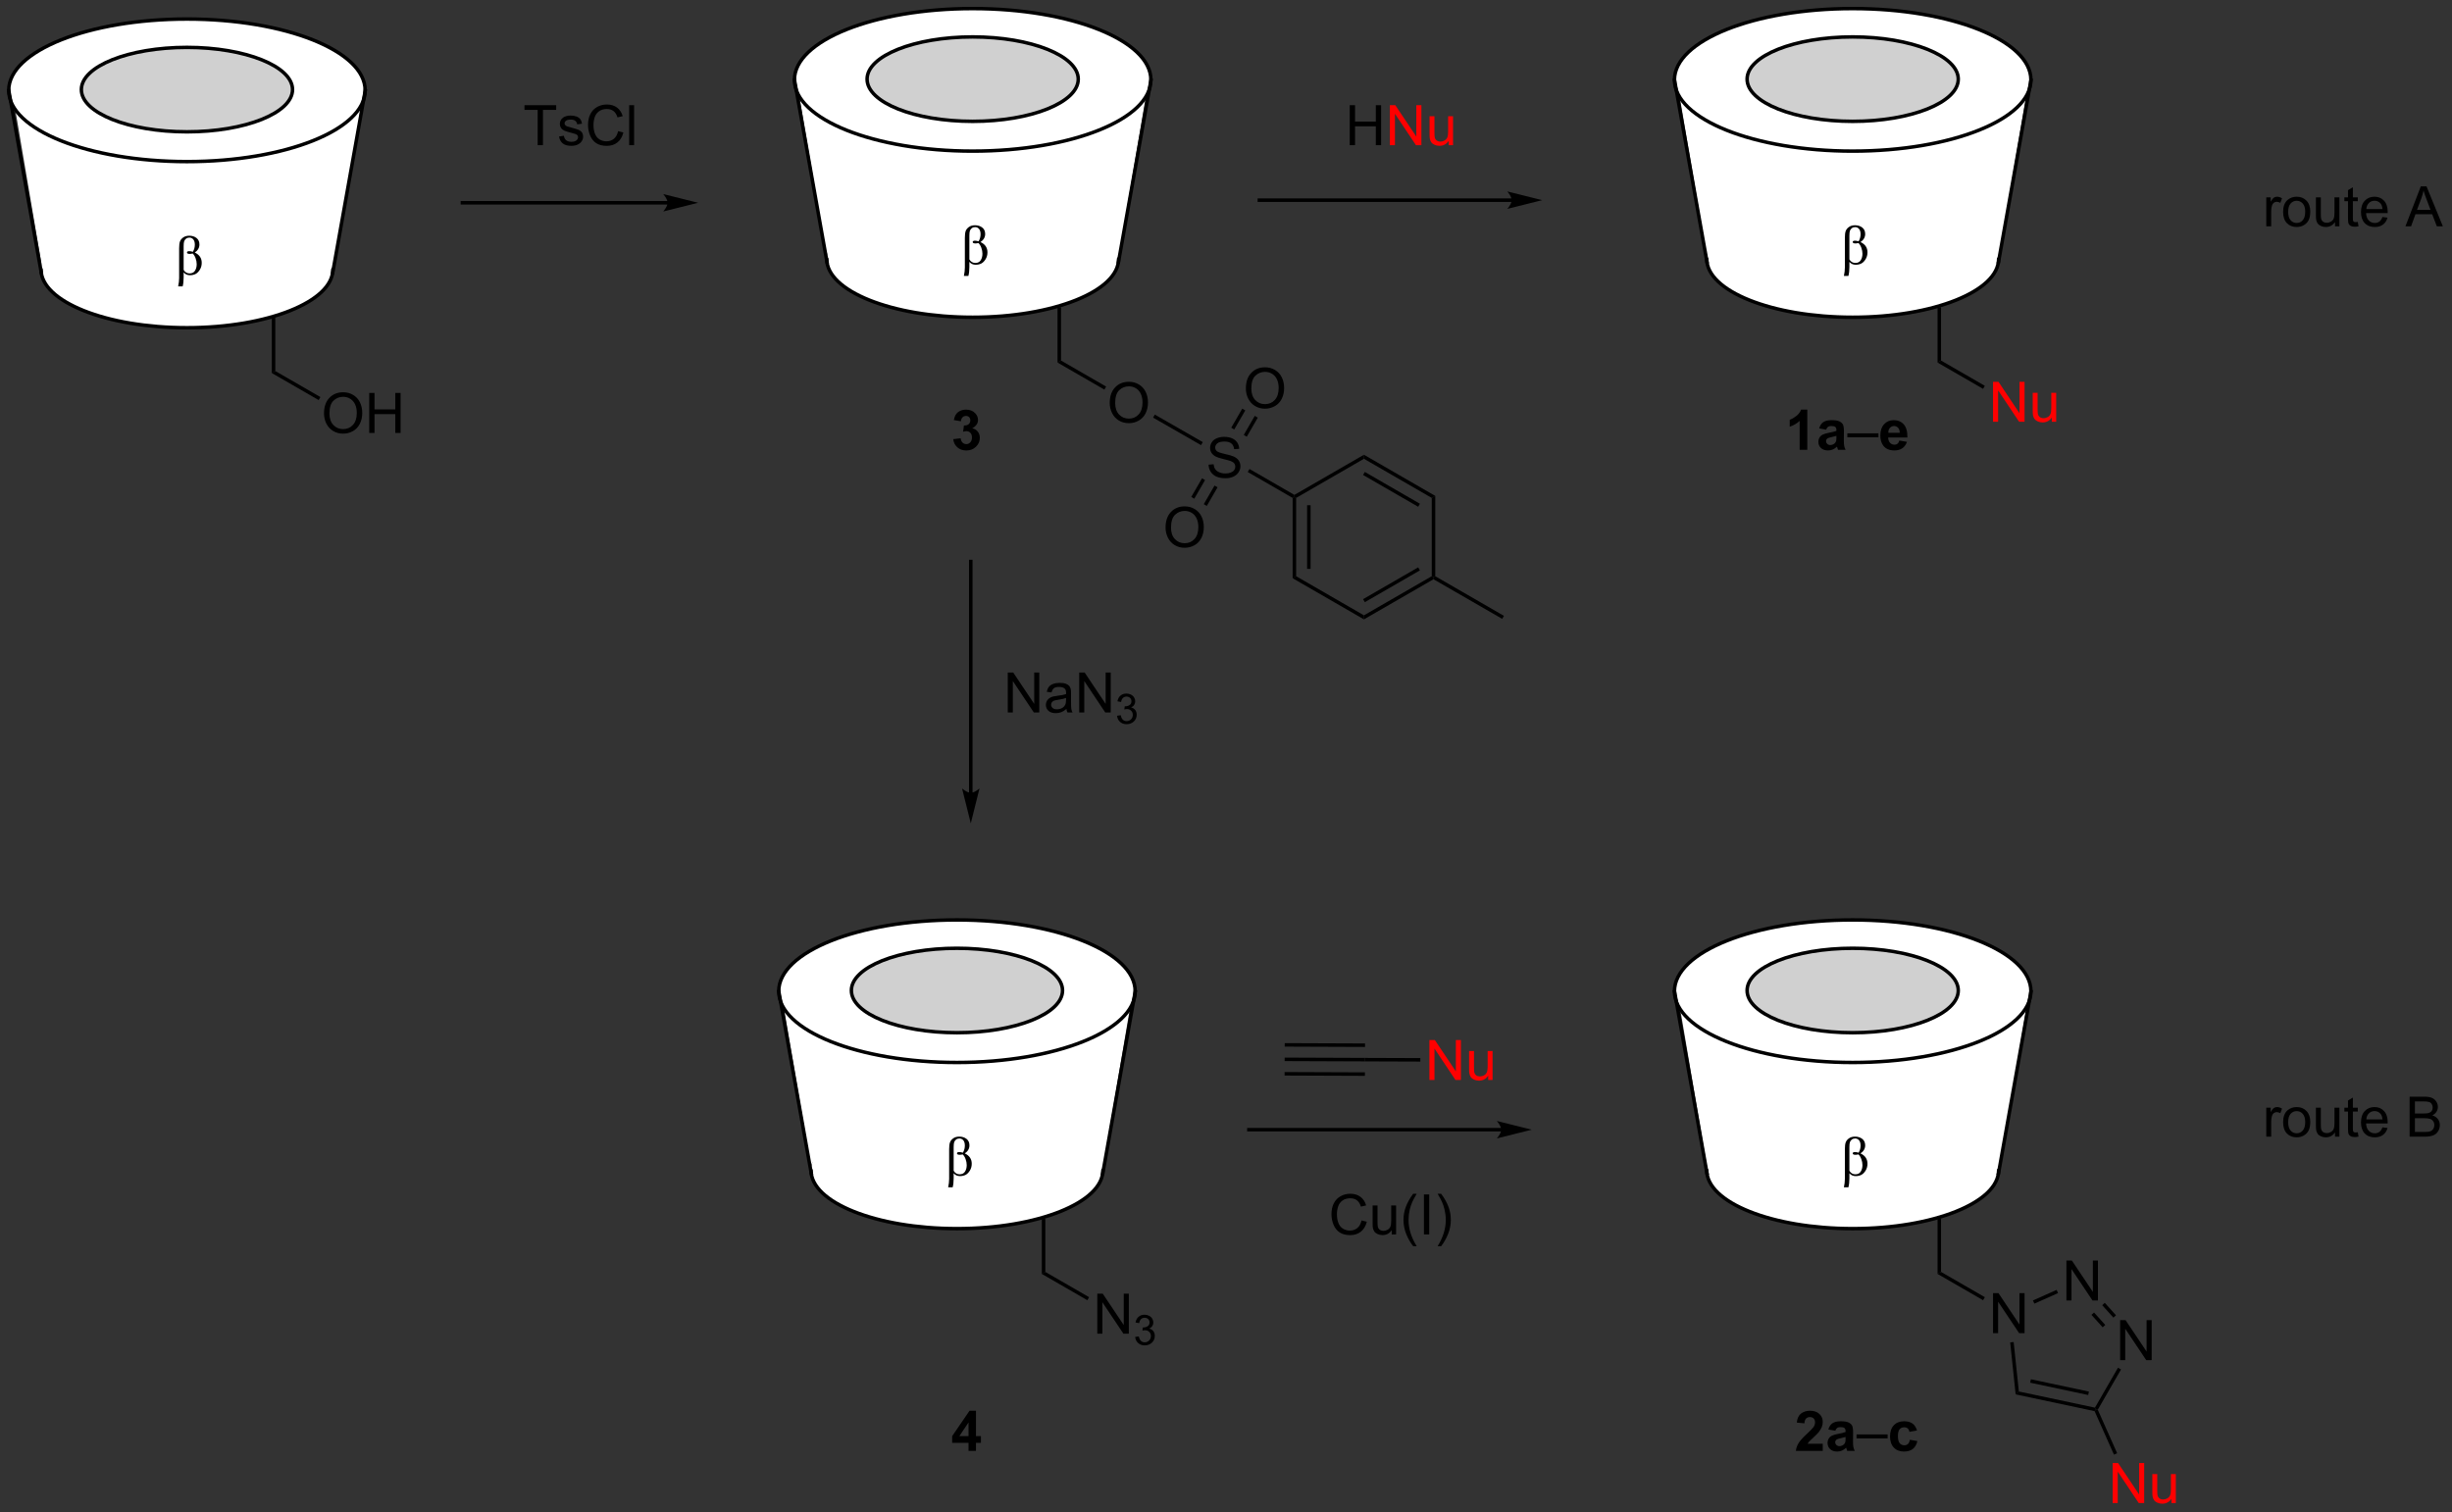 <?xml version="1.0" encoding="UTF-8"?>
<!DOCTYPE svg PUBLIC '-//W3C//DTD SVG 1.0//EN'
          'http://www.w3.org/TR/2001/REC-SVG-20010904/DTD/svg10.dtd'>
<svg stroke-dasharray="none" shape-rendering="auto" xmlns="http://www.w3.org/2000/svg" font-family="'Dialog'" text-rendering="auto" width="963" fill-opacity="1" color-interpolation="auto" color-rendering="auto" preserveAspectRatio="xMidYMid meet" font-size="12px" viewBox="0 0 963 594" fill="black" xmlns:xlink="http://www.w3.org/1999/xlink" stroke="black" image-rendering="auto" stroke-miterlimit="10" stroke-linecap="square" stroke-linejoin="miter" font-style="normal" stroke-width="1" height="594" stroke-dashoffset="0" font-weight="normal" stroke-opacity="1"
><rect x="0" y="0" width="963" height="594" fill="#333333" stroke="none"/><!--Generated by the Batik Graphics2D SVG Generator--><defs id="genericDefs"
  /><g
  ><defs id="defs1"
    ><clipPath clipPathUnits="userSpaceOnUse" id="clipPath1"
      ><path d="M1.391 1.204 L362.164 1.204 L362.164 223.711 L1.391 223.711 L1.391 1.204 Z"
      /></clipPath
      ><clipPath clipPathUnits="userSpaceOnUse" id="clipPath2"
      ><path d="M1.391 1.204 L1.391 223.711 L362.164 223.711 L362.164 1.204 Z"
      /></clipPath
      ><clipPath clipPathUnits="userSpaceOnUse" id="clipPath3"
      ><path d="M0.692 269.091 L0.692 485.412 L351.434 485.412 L351.434 269.091 Z"
      /></clipPath
    ></defs
    ><g fill="white" transform="scale(2.667,2.667) translate(-1.391,-1.204)" stroke="white"
    ><path d="M116.788 149.414 C123.114 160.2 160.938 160.473 167.871 149.191 L163.763 173.54 C157.24 162.842 124.341 165.107 120.779 172.907 Z" stroke="none" clip-path="url(#clipPath2)"
    /></g
    ><g fill="white" transform="matrix(2.667,0,0,2.667,-3.708,-3.21)" stroke="white"
    ><path d="M248.771 149.586 C255.096 160.373 292.921 160.646 299.854 149.364 L295.746 173.712 C289.222 163.014 256.323 165.279 252.762 173.08 Z" stroke="none" clip-path="url(#clipPath2)"
    /></g
    ><g fill="white" transform="matrix(2.667,0,0,2.667,-3.708,-3.21)" stroke="white"
    ><path d="M248.713 15.304 C255.039 26.091 292.864 26.364 299.797 15.082 L295.688 39.43 C289.165 28.732 256.266 30.997 252.704 38.798 Z" stroke="none" clip-path="url(#clipPath2)"
    /></g
    ><g fill="white" transform="matrix(2.667,0,0,2.667,-3.708,-3.21)" stroke="white"
    ><path d="M119.087 15.362 C125.413 26.148 163.238 26.421 170.171 15.139 L166.063 39.488 C159.539 28.79 126.64 31.054 123.079 38.855 Z" stroke="none" clip-path="url(#clipPath2)"
    /></g
    ><g fill="white" transform="matrix(2.667,0,0,2.667,-3.708,-3.21)" stroke="white"
    ><path d="M3.545 16.799 C9.87 27.585 47.695 27.858 54.629 16.576 L50.52 40.925 C43.997 30.227 11.098 32.492 7.536 40.292 Z" stroke="none" clip-path="url(#clipPath2)"
    /></g
    ><g fill="white" transform="matrix(2.743,0,0,2.743,-1.898,-738.098)" stroke="white"
    ><path d="M27.458 271.813 C41.551 271.813 52.975 276.383 52.975 282.02 C52.975 287.657 41.551 292.227 27.458 292.227 C13.364 292.227 1.94 287.657 1.94 282.02 C1.94 276.383 13.364 271.813 27.458 271.813" stroke="none" clip-path="url(#clipPath3)"
    /></g
    ><g stroke-width="0.5" transform="matrix(2.743,0,0,2.743,-1.898,-738.098)" stroke-linejoin="round" stroke-linecap="round"
    ><path fill="none" d="M27.458 271.813 C41.551 271.813 52.975 276.383 52.975 282.02 C52.975 287.657 41.551 292.227 27.458 292.227 C13.364 292.227 1.94 287.657 1.94 282.02 C1.94 276.383 13.364 271.813 27.458 271.813" clip-path="url(#clipPath3)"
    /></g
    ><g fill="rgb(153,153,153)" fill-opacity="0.459" transform="matrix(2.743,0,0,2.743,-1.898,-738.098)" stroke-opacity="0.459" stroke="rgb(153,153,153)"
    ><path d="M27.458 275.87 C35.806 275.87 42.575 278.577 42.575 281.916 C42.575 285.256 35.806 287.963 27.458 287.963 C19.109 287.963 12.341 285.256 12.341 281.916 C12.341 278.577 19.109 275.87 27.458 275.87" stroke="none" clip-path="url(#clipPath3)"
    /></g
    ><g stroke-width="0.5" transform="matrix(2.743,0,0,2.743,-1.898,-738.098)" stroke-linejoin="round" stroke-linecap="round"
    ><path fill="none" d="M27.458 275.87 C35.806 275.87 42.575 278.577 42.575 281.916 C42.575 285.256 35.806 287.963 27.458 287.963 C19.109 287.963 12.341 285.256 12.341 281.916 C12.341 278.577 19.109 275.87 27.458 275.87" clip-path="url(#clipPath3)"
    /></g
    ><g fill="white" transform="matrix(2.743,0,0,2.743,-1.898,-738.098)" stroke="white"
    ><path d="M27.458 299.304 C38.998 299.304 48.353 303.046 48.353 307.662 C48.353 312.278 38.998 316.021 27.458 316.021 C15.917 316.021 6.562 312.278 6.562 307.662 C6.562 303.046 15.917 299.304 27.458 299.304" stroke="none" clip-path="url(#clipPath3)"
    /></g
    ><g stroke-width="0.5" transform="matrix(2.743,0,0,2.743,-1.898,-738.098)" stroke-linejoin="round" stroke-linecap="round"
    ><path fill="none" d="M48.353 307.662 C48.353 312.278 38.998 316.021 27.458 316.021 C15.917 316.021 6.562 312.278 6.562 307.662" clip-path="url(#clipPath3)"
    /></g
    ><g transform="matrix(2.743,0,0,2.743,-1.898,-738.098)"
    ><path d="M52.781 281.789 L53.273 281.877 L48.54 308.382 L48.048 308.294 Z" stroke="none" clip-path="url(#clipPath3)"
    /></g
    ><g transform="matrix(2.743,0,0,2.743,-1.898,-738.098)"
    ><path d="M1.664 281.877 L2.156 281.789 L6.889 308.294 L6.397 308.382 Z" stroke="none" clip-path="url(#clipPath3)"
    /></g
    ><g transform="matrix(2.743,0,0,2.743,-1.898,-738.098)"
    ><path d="M40.109 322.221 L39.609 322.509 L39.609 314.593 L40.109 314.593 Z" stroke="none" clip-path="url(#clipPath3)"
    /></g
    ><g transform="matrix(2.743,0,0,2.743,-1.898,-738.098)"
    ><path d="M26.846 310.101 L26.2 310.101 Q26.34 309.443 26.34 308.906 L26.34 304.651 Q26.34 303.987 26.46 303.664 Q26.58 303.338 26.924 303.091 Q27.27 302.844 27.791 302.844 Q28.408 302.844 28.827 303.169 Q29.247 303.495 29.247 304.096 Q29.247 304.799 28.58 305.25 Q29.575 305.719 29.575 306.721 Q29.575 307.268 29.312 307.7 Q29.049 308.133 28.702 308.318 Q28.356 308.5 27.877 308.5 Q27.33 308.5 26.986 308.088 L26.986 308.818 Q26.986 309.568 26.846 310.101 ZM26.986 307.737 Q27.291 308.242 27.838 308.242 Q28.364 308.242 28.609 307.857 Q28.856 307.471 28.856 306.922 Q28.856 306.5 28.695 306.06 Q28.533 305.62 28.278 305.39 Q28.044 305.448 27.856 305.448 Q27.463 305.448 27.463 305.242 Q27.463 305.055 27.794 305.055 Q28.002 305.055 28.309 305.148 Q28.588 304.68 28.588 304.127 Q28.588 303.635 28.369 303.375 Q28.153 303.112 27.807 303.112 Q27.528 303.112 27.33 303.268 Q27.135 303.424 27.059 303.643 Q26.986 303.859 26.986 304.351 L26.986 307.737 Z" stroke="none" clip-path="url(#clipPath3)"
    /></g
    ><g transform="matrix(2.743,0,0,2.743,-1.898,-738.098)"
    ><path d="M47.082 328.301 Q47.082 326.874 47.847 326.069 Q48.613 325.262 49.824 325.262 Q50.616 325.262 51.251 325.642 Q51.889 326.019 52.222 326.697 Q52.558 327.374 52.558 328.233 Q52.558 329.105 52.207 329.793 Q51.855 330.48 51.209 330.835 Q50.566 331.189 49.819 331.189 Q49.011 331.189 48.373 330.798 Q47.738 330.405 47.41 329.73 Q47.082 329.053 47.082 328.301 ZM47.863 328.311 Q47.863 329.348 48.418 329.944 Q48.975 330.538 49.816 330.538 Q50.67 330.538 51.222 329.936 Q51.777 329.335 51.777 328.23 Q51.777 327.53 51.54 327.009 Q51.303 326.488 50.847 326.202 Q50.394 325.913 49.827 325.913 Q49.022 325.913 48.441 326.467 Q47.863 327.019 47.863 328.311 ZM53.557 331.09 L53.557 325.363 L54.315 325.363 L54.315 327.715 L57.291 327.715 L57.291 325.363 L58.049 325.363 L58.049 331.09 L57.291 331.09 L57.291 328.389 L54.315 328.389 L54.315 331.09 L53.557 331.09 Z" stroke="none" clip-path="url(#clipPath3)"
    /></g
    ><g transform="matrix(2.743,0,0,2.743,-1.898,-738.098)"
    ><path d="M39.609 322.509 L40.109 322.221 L46.566 325.948 L46.316 326.381 Z" stroke="none" clip-path="url(#clipPath3)"
    /></g
    ><g fill="white" transform="matrix(2.743,0,0,2.743,-1.898,-738.098)" stroke="white"
    ><path d="M139.958 270.313 C154.051 270.313 165.475 274.883 165.475 280.52 C165.475 286.157 154.051 290.727 139.958 290.727 C125.865 290.727 114.44 286.157 114.44 280.52 C114.44 274.883 125.865 270.313 139.958 270.313" stroke="none" clip-path="url(#clipPath3)"
    /></g
    ><g stroke-width="0.5" transform="matrix(2.743,0,0,2.743,-1.898,-738.098)" stroke-linejoin="round" stroke-linecap="round"
    ><path fill="none" d="M139.958 270.313 C154.051 270.313 165.475 274.883 165.475 280.52 C165.475 286.157 154.051 290.727 139.958 290.727 C125.865 290.727 114.44 286.157 114.44 280.52 C114.44 274.883 125.865 270.313 139.958 270.313" clip-path="url(#clipPath3)"
    /></g
    ><g fill="rgb(153,153,153)" fill-opacity="0.459" transform="matrix(2.743,0,0,2.743,-1.898,-738.098)" stroke-opacity="0.459" stroke="rgb(153,153,153)"
    ><path d="M139.958 274.37 C148.306 274.37 155.075 277.077 155.075 280.416 C155.075 283.756 148.306 286.463 139.958 286.463 C131.609 286.463 124.841 283.756 124.841 280.416 C124.841 277.077 131.609 274.37 139.958 274.37" stroke="none" clip-path="url(#clipPath3)"
    /></g
    ><g stroke-width="0.5" transform="matrix(2.743,0,0,2.743,-1.898,-738.098)" stroke-linejoin="round" stroke-linecap="round"
    ><path fill="none" d="M139.958 274.37 C148.306 274.37 155.075 277.077 155.075 280.416 C155.075 283.756 148.306 286.463 139.958 286.463 C131.609 286.463 124.841 283.756 124.841 280.416 C124.841 277.077 131.609 274.37 139.958 274.37" clip-path="url(#clipPath3)"
    /></g
    ><g fill="white" transform="matrix(2.743,0,0,2.743,-1.898,-738.098)" stroke="white"
    ><path d="M139.958 297.804 C151.498 297.804 160.853 301.546 160.853 306.162 C160.853 310.778 151.498 314.521 139.958 314.521 C128.417 314.521 119.062 310.778 119.062 306.162 C119.062 301.546 128.417 297.804 139.958 297.804" stroke="none" clip-path="url(#clipPath3)"
    /></g
    ><g stroke-width="0.5" transform="matrix(2.743,0,0,2.743,-1.898,-738.098)" stroke-linejoin="round" stroke-linecap="round"
    ><path fill="none" d="M160.853 306.162 C160.853 310.778 151.498 314.521 139.958 314.521 C128.417 314.521 119.062 310.778 119.062 306.162" clip-path="url(#clipPath3)"
    /></g
    ><g transform="matrix(2.743,0,0,2.743,-1.898,-738.098)"
    ><path d="M165.281 280.289 L165.773 280.377 L161.04 306.882 L160.548 306.794 Z" stroke="none" clip-path="url(#clipPath3)"
    /></g
    ><g transform="matrix(2.743,0,0,2.743,-1.898,-738.098)"
    ><path d="M114.164 280.377 L114.656 280.289 L119.389 306.794 L118.897 306.882 Z" stroke="none" clip-path="url(#clipPath3)"
    /></g
    ><g transform="matrix(2.743,0,0,2.743,-1.898,-738.098)"
    ><path d="M152.609 320.721 L152.109 321.009 L152.109 313.093 L152.609 313.093 Z" stroke="none" clip-path="url(#clipPath3)"
    /></g
    ><g transform="matrix(2.743,0,0,2.743,-1.898,-738.098)"
    ><path d="M139.346 308.601 L138.7 308.601 Q138.84 307.943 138.84 307.406 L138.84 303.151 Q138.84 302.487 138.96 302.164 Q139.08 301.838 139.424 301.591 Q139.77 301.344 140.291 301.344 Q140.908 301.344 141.327 301.669 Q141.747 301.995 141.747 302.596 Q141.747 303.299 141.08 303.75 Q142.075 304.219 142.075 305.221 Q142.075 305.768 141.812 306.2 Q141.549 306.633 141.202 306.818 Q140.856 307 140.377 307 Q139.83 307 139.486 306.588 L139.486 307.318 Q139.486 308.068 139.346 308.601 ZM139.486 306.237 Q139.791 306.742 140.338 306.742 Q140.864 306.742 141.109 306.357 Q141.356 305.971 141.356 305.422 Q141.356 305 141.195 304.56 Q141.033 304.12 140.778 303.89 Q140.543 303.948 140.356 303.948 Q139.963 303.948 139.963 303.742 Q139.963 303.555 140.293 303.555 Q140.502 303.555 140.809 303.648 Q141.088 303.18 141.088 302.627 Q141.088 302.135 140.869 301.875 Q140.653 301.612 140.306 301.612 Q140.028 301.612 139.83 301.768 Q139.635 301.924 139.559 302.143 Q139.486 302.359 139.486 302.851 L139.486 306.237 Z" stroke="none" clip-path="url(#clipPath3)"
    /></g
    ><g transform="matrix(2.743,0,0,2.743,-1.898,-738.098)"
    ><path d="M159.582 326.801 Q159.582 325.374 160.347 324.569 Q161.113 323.762 162.324 323.762 Q163.116 323.762 163.751 324.142 Q164.389 324.519 164.722 325.197 Q165.058 325.874 165.058 326.733 Q165.058 327.605 164.707 328.293 Q164.355 328.98 163.709 329.335 Q163.066 329.689 162.319 329.689 Q161.511 329.689 160.873 329.298 Q160.238 328.905 159.91 328.23 Q159.582 327.553 159.582 326.801 ZM160.363 326.811 Q160.363 327.848 160.918 328.444 Q161.475 329.038 162.316 329.038 Q163.17 329.038 163.722 328.436 Q164.277 327.835 164.277 326.73 Q164.277 326.03 164.04 325.509 Q163.803 324.988 163.347 324.702 Q162.894 324.413 162.327 324.413 Q161.522 324.413 160.941 324.967 Q160.363 325.519 160.363 326.811 Z" stroke="none" clip-path="url(#clipPath3)"
    /></g
    ><g transform="matrix(2.743,0,0,2.743,-1.898,-738.098)"
    ><path d="M152.109 321.009 L152.609 320.721 L159.066 324.448 L158.816 324.881 Z" stroke="none" clip-path="url(#clipPath3)"
    /></g
    ><g transform="matrix(2.743,0,0,2.743,-1.898,-738.098)"
    ><path d="M165.792 328.895 L166.04 328.462 L172.905 332.4 L172.656 332.834 Z" stroke="none" clip-path="url(#clipPath3)"
    /></g
    ><g transform="matrix(2.743,0,0,2.743,-1.898,-738.098)"
    ><path d="M173.734 335.634 L174.451 335.571 Q174.5 336.001 174.685 336.277 Q174.872 336.553 175.263 336.722 Q175.654 336.892 176.141 336.892 Q176.576 336.892 176.906 336.764 Q177.24 336.634 177.401 336.41 Q177.562 336.186 177.562 335.92 Q177.562 335.649 177.406 335.449 Q177.25 335.248 176.891 335.11 Q176.661 335.022 175.872 334.832 Q175.083 334.642 174.766 334.475 Q174.357 334.259 174.154 333.941 Q173.953 333.623 173.953 333.228 Q173.953 332.795 174.198 332.418 Q174.445 332.04 174.917 331.845 Q175.391 331.649 175.969 331.649 Q176.607 331.649 177.091 331.855 Q177.578 332.061 177.839 332.459 Q178.102 332.858 178.122 333.36 L177.396 333.415 Q177.336 332.873 176.997 332.597 Q176.661 332.319 176 332.319 Q175.312 332.319 174.997 332.571 Q174.685 332.821 174.685 333.178 Q174.685 333.485 174.906 333.686 Q175.125 333.884 176.049 334.095 Q176.974 334.303 177.318 334.459 Q177.818 334.688 178.055 335.043 Q178.294 335.397 178.294 335.858 Q178.294 336.313 178.031 336.72 Q177.771 337.123 177.279 337.35 Q176.789 337.574 176.177 337.574 Q175.398 337.574 174.872 337.347 Q174.349 337.118 174.049 336.665 Q173.75 336.209 173.734 335.634 Z" stroke="none" clip-path="url(#clipPath3)"
    /></g
    ><g transform="matrix(2.743,0,0,2.743,-1.898,-738.098)"
    ><path d="M167.576 344.645 Q167.576 343.218 168.341 342.413 Q169.107 341.606 170.318 341.606 Q171.109 341.606 171.745 341.986 Q172.383 342.364 172.716 343.041 Q173.052 343.718 173.052 344.577 Q173.052 345.45 172.701 346.137 Q172.349 346.825 171.703 347.179 Q171.06 347.533 170.312 347.533 Q169.505 347.533 168.867 347.143 Q168.232 346.749 167.904 346.075 Q167.576 345.398 167.576 344.645 ZM168.357 344.656 Q168.357 345.692 168.911 346.288 Q169.469 346.882 170.31 346.882 Q171.164 346.882 171.716 346.281 Q172.271 345.679 172.271 344.575 Q172.271 343.874 172.034 343.354 Q171.797 342.833 171.341 342.546 Q170.888 342.257 170.32 342.257 Q169.516 342.257 168.935 342.812 Q168.357 343.364 168.357 344.656 Z" stroke="none" clip-path="url(#clipPath3)"
    /></g
    ><g transform="matrix(2.743,0,0,2.743,-1.898,-738.098)"
    ><path d="M179.076 324.727 Q179.076 323.3 179.841 322.495 Q180.607 321.688 181.818 321.688 Q182.609 321.688 183.245 322.068 Q183.883 322.445 184.216 323.123 Q184.552 323.8 184.552 324.659 Q184.552 325.531 184.201 326.219 Q183.849 326.906 183.203 327.26 Q182.56 327.615 181.812 327.615 Q181.005 327.615 180.367 327.224 Q179.732 326.831 179.404 326.156 Q179.076 325.479 179.076 324.727 ZM179.857 324.737 Q179.857 325.774 180.411 326.37 Q180.969 326.964 181.81 326.964 Q182.664 326.964 183.216 326.362 Q183.771 325.76 183.771 324.656 Q183.771 323.956 183.534 323.435 Q183.297 322.914 182.841 322.628 Q182.388 322.339 181.82 322.339 Q181.016 322.339 180.435 322.893 Q179.857 323.445 179.857 324.737 Z" stroke="none" clip-path="url(#clipPath3)"
    /></g
    ><g transform="matrix(2.743,0,0,2.743,-1.898,-738.098)"
    ><path d="M185.772 340.394 L186.022 340.25 L186.272 340.394 L186.272 351.606 L185.772 351.894 ZM187.842 341.445 L187.842 350.555 L188.342 350.555 L188.342 341.445 Z" stroke="none" clip-path="url(#clipPath3)"
    /></g
    ><g transform="matrix(2.743,0,0,2.743,-1.898,-738.098)"
    ><path d="M185.772 351.894 L186.272 351.606 L195.981 357.211 L195.981 357.789 Z" stroke="none" clip-path="url(#clipPath3)"
    /></g
    ><g transform="matrix(2.743,0,0,2.743,-1.898,-738.098)"
    ><path d="M195.981 357.789 L195.981 357.211 L205.69 351.606 L205.94 351.75 L205.94 352.039 ZM196.106 355.326 L203.995 350.771 L203.745 350.338 L195.856 354.893 Z" stroke="none" clip-path="url(#clipPath3)"
    /></g
    ><g transform="matrix(2.743,0,0,2.743,-1.898,-738.098)"
    ><path d="M206.19 351.606 L205.94 351.75 L205.69 351.606 L205.69 340.394 L206.19 340.106 Z" stroke="none" clip-path="url(#clipPath3)"
    /></g
    ><g transform="matrix(2.743,0,0,2.743,-1.898,-738.098)"
    ><path d="M206.19 340.106 L205.69 340.394 L195.981 334.789 L195.981 334.211 ZM203.995 341.229 L196.106 336.674 L195.856 337.107 L203.745 341.662 Z" stroke="none" clip-path="url(#clipPath3)"
    /></g
    ><g transform="matrix(2.743,0,0,2.743,-1.898,-738.098)"
    ><path d="M186.272 340.394 L186.022 340.25 L186.022 339.961 L195.981 334.211 L195.981 334.789 Z" stroke="none" clip-path="url(#clipPath3)"
    /></g
    ><g transform="matrix(2.743,0,0,2.743,-1.898,-738.098)"
    ><path d="M205.94 352.039 L205.94 351.75 L206.19 351.606 L216.025 357.284 L215.775 357.716 Z" stroke="none" clip-path="url(#clipPath3)"
    /></g
    ><g transform="matrix(2.743,0,0,2.743,-1.898,-738.098)"
    ><path d="M186.022 339.961 L186.022 340.25 L185.772 340.394 L179.343 336.683 L179.593 336.25 Z" stroke="none" clip-path="url(#clipPath3)"
    /></g
    ><g transform="matrix(2.743,0,0,2.743,-1.898,-738.098)"
    ><path d="M172.796 337.588 L171.256 340.256 L171.689 340.506 L173.229 337.838 ZM174.588 338.623 L173.048 341.291 L173.481 341.541 L175.021 338.873 Z" stroke="none" clip-path="url(#clipPath3)"
    /></g
    ><g transform="matrix(2.743,0,0,2.743,-1.898,-738.098)"
    ><path d="M179.205 331.627 L180.782 328.896 L180.349 328.646 L178.772 331.377 ZM177.412 330.592 L178.989 327.861 L178.556 327.611 L176.979 330.342 Z" stroke="none" clip-path="url(#clipPath3)"
    /></g
    ><g fill="white" transform="matrix(2.743,0,0,2.743,-1.898,-738.098)" stroke="white"
    ><path d="M265.958 270.313 C280.051 270.313 291.476 274.883 291.476 280.52 C291.476 286.157 280.051 290.727 265.958 290.727 C251.864 290.727 240.44 286.157 240.44 280.52 C240.44 274.883 251.864 270.313 265.958 270.313" stroke="none" clip-path="url(#clipPath3)"
    /></g
    ><g stroke-width="0.5" transform="matrix(2.743,0,0,2.743,-1.898,-738.098)" stroke-linejoin="round" stroke-linecap="round"
    ><path fill="none" d="M265.958 270.313 C280.051 270.313 291.476 274.883 291.476 280.52 C291.476 286.157 280.051 290.727 265.958 290.727 C251.864 290.727 240.44 286.157 240.44 280.52 C240.44 274.883 251.864 270.313 265.958 270.313" clip-path="url(#clipPath3)"
    /></g
    ><g fill="rgb(152,152,152)" fill-opacity="0.455" transform="matrix(2.743,0,0,2.743,-1.898,-738.098)" stroke-opacity="0.455" stroke="rgb(152,152,152)"
    ><path d="M265.958 274.37 C274.307 274.37 281.075 277.077 281.075 280.416 C281.075 283.756 274.307 286.463 265.958 286.463 C257.609 286.463 250.84 283.756 250.84 280.416 C250.84 277.077 257.609 274.37 265.958 274.37" stroke="none" clip-path="url(#clipPath3)"
    /></g
    ><g stroke-width="0.5" transform="matrix(2.743,0,0,2.743,-1.898,-738.098)" stroke-linejoin="round" stroke-linecap="round"
    ><path fill="none" d="M265.958 274.37 C274.307 274.37 281.075 277.077 281.075 280.416 C281.075 283.756 274.307 286.463 265.958 286.463 C257.609 286.463 250.84 283.756 250.84 280.416 C250.84 277.077 257.609 274.37 265.958 274.37" clip-path="url(#clipPath3)"
    /></g
    ><g fill="white" transform="matrix(2.743,0,0,2.743,-1.898,-738.098)" stroke="white"
    ><path d="M265.958 297.804 C277.498 297.804 286.853 301.546 286.853 306.162 C286.853 310.778 277.498 314.521 265.958 314.521 C254.417 314.521 245.062 310.778 245.062 306.162 C245.062 301.546 254.417 297.804 265.958 297.804" stroke="none" clip-path="url(#clipPath3)"
    /></g
    ><g stroke-width="0.5" transform="matrix(2.743,0,0,2.743,-1.898,-738.098)" stroke-linejoin="round" stroke-linecap="round"
    ><path fill="none" d="M286.853 306.162 C286.853 310.778 277.498 314.521 265.958 314.521 C254.417 314.521 245.062 310.778 245.062 306.162" clip-path="url(#clipPath3)"
    /></g
    ><g transform="matrix(2.743,0,0,2.743,-1.898,-738.098)"
    ><path d="M291.281 280.289 L291.773 280.377 L287.04 306.882 L286.548 306.794 Z" stroke="none" clip-path="url(#clipPath3)"
    /></g
    ><g transform="matrix(2.743,0,0,2.743,-1.898,-738.098)"
    ><path d="M240.164 280.377 L240.656 280.289 L245.389 306.794 L244.897 306.882 Z" stroke="none" clip-path="url(#clipPath3)"
    /></g
    ><g transform="matrix(2.743,0,0,2.743,-1.898,-738.098)"
    ><path d="M278.609 320.721 L278.109 321.009 L278.109 313.093 L278.609 313.093 Z" stroke="none" clip-path="url(#clipPath3)"
    /></g
    ><g transform="matrix(2.743,0,0,2.743,-1.898,-738.098)"
    ><path d="M265.346 308.601 L264.7 308.601 Q264.84 307.943 264.84 307.406 L264.84 303.151 Q264.84 302.487 264.96 302.164 Q265.08 301.838 265.424 301.591 Q265.77 301.344 266.291 301.344 Q266.908 301.344 267.327 301.669 Q267.747 301.995 267.747 302.596 Q267.747 303.299 267.08 303.75 Q268.075 304.219 268.075 305.221 Q268.075 305.768 267.812 306.2 Q267.549 306.633 267.202 306.818 Q266.856 307 266.377 307 Q265.83 307 265.486 306.588 L265.486 307.318 Q265.486 308.068 265.346 308.601 ZM265.486 306.237 Q265.791 306.742 266.338 306.742 Q266.864 306.742 267.109 306.357 Q267.356 305.971 267.356 305.422 Q267.356 305 267.195 304.56 Q267.033 304.12 266.778 303.89 Q266.543 303.948 266.356 303.948 Q265.963 303.948 265.963 303.742 Q265.963 303.555 266.293 303.555 Q266.502 303.555 266.809 303.648 Q267.088 303.18 267.088 302.627 Q267.088 302.135 266.869 301.875 Q266.653 301.612 266.307 301.612 Q266.028 301.612 265.83 301.768 Q265.635 301.924 265.559 302.143 Q265.486 302.359 265.486 302.851 L265.486 306.237 Z" stroke="none" clip-path="url(#clipPath3)"
    /></g
    ><g fill="red" transform="matrix(2.743,0,0,2.743,-1.898,-738.098)" stroke="red"
    ><path d="M286.053 329.49 L286.053 323.763 L286.832 323.763 L289.839 328.258 L289.839 323.763 L290.566 323.763 L290.566 329.49 L289.787 329.49 L286.78 324.99 L286.78 329.49 L286.053 329.49 ZM294.468 329.49 L294.468 328.88 Q293.984 329.584 293.151 329.584 Q292.784 329.584 292.466 329.443 Q292.148 329.302 291.992 329.089 Q291.838 328.875 291.776 328.568 Q291.734 328.36 291.734 327.912 L291.734 325.341 L292.437 325.341 L292.437 327.641 Q292.437 328.193 292.479 328.383 Q292.547 328.662 292.76 328.82 Q292.976 328.977 293.291 328.977 Q293.609 328.977 293.885 328.815 Q294.164 328.654 294.278 328.375 Q294.393 328.094 294.393 327.563 L294.393 325.341 L295.096 325.341 L295.096 329.49 L294.468 329.49 Z" stroke="none" clip-path="url(#clipPath3)"
    /></g
    ><g transform="matrix(2.743,0,0,2.743,-1.898,-738.098)"
    ><path d="M278.109 321.009 L278.609 320.721 L284.878 324.34 L284.628 324.773 Z" stroke="none" clip-path="url(#clipPath3)"
    /></g
    ><g transform="matrix(2.743,0,0,2.743,-1.898,-738.098)"
    ><path d="M259.461 333.5 L258.365 333.5 L258.365 329.362 Q257.763 329.925 256.945 330.195 L256.945 329.198 Q257.375 329.057 257.878 328.667 Q258.383 328.273 258.57 327.75 L259.461 327.75 L259.461 333.5 ZM262.158 330.617 L261.16 330.438 Q261.329 329.836 261.738 329.547 Q262.15 329.258 262.957 329.258 Q263.691 329.258 264.051 329.432 Q264.41 329.604 264.556 329.872 Q264.704 330.141 264.704 330.854 L264.691 332.135 Q264.691 332.682 264.743 332.943 Q264.798 333.203 264.941 333.5 L263.856 333.5 Q263.814 333.391 263.751 333.175 Q263.723 333.078 263.712 333.047 Q263.431 333.32 263.111 333.458 Q262.79 333.594 262.426 333.594 Q261.785 333.594 261.415 333.247 Q261.048 332.898 261.048 332.367 Q261.048 332.016 261.215 331.74 Q261.384 331.464 261.686 331.318 Q261.988 331.172 262.559 331.062 Q263.329 330.917 263.626 330.792 L263.626 330.682 Q263.626 330.367 263.47 330.232 Q263.314 330.096 262.879 330.096 Q262.587 330.096 262.423 330.214 Q262.259 330.328 262.158 330.617 ZM263.626 331.508 Q263.415 331.578 262.957 331.677 Q262.501 331.773 262.361 331.867 Q262.144 332.018 262.144 332.253 Q262.144 332.484 262.316 332.654 Q262.488 332.82 262.754 332.82 Q263.051 332.82 263.322 332.625 Q263.519 332.477 263.582 332.26 Q263.626 332.12 263.626 331.727 L263.626 331.508 Z" stroke="none" clip-path="url(#clipPath3)"
    /></g
    ><g transform="matrix(2.743,0,0,2.743,-1.898,-738.098)"
    ><path d="M265.195 331.711 L265.195 331.143 L269.646 331.143 L269.646 331.711 L265.195 331.711 Z" stroke="none" clip-path="url(#clipPath3)"
    /></g
    ><g transform="matrix(2.743,0,0,2.743,-1.898,-738.098)"
    ><path d="M272.637 332.18 L273.731 332.362 Q273.52 332.964 273.064 333.279 Q272.611 333.594 271.926 333.594 Q270.845 333.594 270.324 332.885 Q269.915 332.32 269.915 331.456 Q269.915 330.425 270.454 329.841 Q270.993 329.258 271.816 329.258 Q272.743 329.258 273.277 329.87 Q273.814 330.479 273.79 331.742 L271.04 331.742 Q271.051 332.229 271.303 332.503 Q271.559 332.773 271.939 332.773 Q272.197 332.773 272.371 332.633 Q272.548 332.492 272.637 332.18 ZM272.699 331.07 Q272.689 330.594 272.454 330.346 Q272.22 330.096 271.884 330.096 Q271.525 330.096 271.29 330.359 Q271.056 330.62 271.059 331.07 L272.699 331.07 Z" stroke="none" clip-path="url(#clipPath3)"
    /></g
    ><g transform="matrix(2.743,0,0,2.743,-1.898,-738.098)"
    ><path d="M325.177 301.5 L325.177 297.352 L325.81 297.352 L325.81 297.979 Q326.052 297.539 326.255 297.398 Q326.461 297.258 326.708 297.258 Q327.062 297.258 327.43 297.484 L327.187 298.135 Q326.93 297.984 326.672 297.984 Q326.443 297.984 326.258 298.122 Q326.075 298.26 325.997 298.508 Q325.88 298.883 325.88 299.328 L325.88 301.5 L325.177 301.5 ZM327.586 299.425 Q327.586 298.273 328.226 297.719 Q328.763 297.258 329.531 297.258 Q330.388 297.258 330.93 297.818 Q331.474 298.378 331.474 299.367 Q331.474 300.167 331.232 300.628 Q330.992 301.086 330.534 301.341 Q330.075 301.594 329.531 301.594 Q328.661 301.594 328.122 301.036 Q327.586 300.477 327.586 299.425 ZM328.31 299.425 Q328.31 300.221 328.656 300.62 Q329.005 301.016 329.531 301.016 Q330.055 301.016 330.401 300.617 Q330.75 300.219 330.75 299.401 Q330.75 298.633 330.401 298.237 Q330.052 297.839 329.531 297.839 Q329.005 297.839 328.656 298.234 Q328.31 298.628 328.31 299.425 ZM335.017 301.5 L335.017 300.891 Q334.533 301.594 333.699 301.594 Q333.332 301.594 333.014 301.453 Q332.697 301.312 332.54 301.099 Q332.387 300.885 332.324 300.578 Q332.283 300.37 332.283 299.922 L332.283 297.352 L332.986 297.352 L332.986 299.651 Q332.986 300.203 333.027 300.393 Q333.095 300.672 333.308 300.831 Q333.525 300.987 333.84 300.987 Q334.158 300.987 334.433 300.825 Q334.712 300.664 334.827 300.385 Q334.941 300.104 334.941 299.573 L334.941 297.352 L335.644 297.352 L335.644 301.5 L335.017 301.5 ZM338.281 300.87 L338.383 301.492 Q338.086 301.555 337.851 301.555 Q337.469 301.555 337.258 301.435 Q337.047 301.312 336.961 301.115 Q336.875 300.917 336.875 300.284 L336.875 297.898 L336.359 297.898 L336.359 297.352 L336.875 297.352 L336.875 296.323 L337.575 295.901 L337.575 297.352 L338.281 297.352 L338.281 297.898 L337.575 297.898 L337.575 300.323 Q337.575 300.625 337.612 300.711 Q337.648 300.797 337.732 300.849 Q337.818 300.898 337.974 300.898 Q338.091 300.898 338.281 300.87 ZM341.808 300.164 L342.535 300.253 Q342.363 300.891 341.897 301.242 Q341.433 301.594 340.712 301.594 Q339.801 301.594 339.267 301.034 Q338.736 300.471 338.736 299.461 Q338.736 298.414 339.275 297.836 Q339.814 297.258 340.673 297.258 Q341.504 297.258 342.03 297.825 Q342.558 298.391 342.558 299.417 Q342.558 299.479 342.556 299.604 L339.462 299.604 Q339.501 300.289 339.848 300.654 Q340.197 301.016 340.715 301.016 Q341.103 301.016 341.376 300.812 Q341.65 300.609 341.808 300.164 ZM339.501 299.026 L341.816 299.026 Q341.769 298.503 341.551 298.242 Q341.215 297.836 340.681 297.836 Q340.197 297.836 339.866 298.161 Q339.535 298.484 339.501 299.026 ZM345.1 301.5 L347.301 295.773 L348.118 295.773 L350.462 301.5 L349.598 301.5 L348.931 299.766 L346.535 299.766 L345.908 301.5 L345.1 301.5 ZM346.754 299.148 L348.697 299.148 L348.098 297.562 Q347.824 296.839 347.691 296.375 Q347.582 296.925 347.384 297.469 L346.754 299.148 Z" stroke="none" clip-path="url(#clipPath3)"
    /></g
    ><g transform="matrix(2.743,0,0,2.743,-1.898,-738.098)"
    ><path d="M96.275 297.875 L66.9 297.875 L66.65 297.875 L66.65 298.375 L66.9 298.375 L96.275 298.375 L96.525 298.375 L96.525 297.875 L96.275 297.875 ZM100.65 298.125 L95.65 296.875 C95.65 296.875 96.275 297.578 96.275 298.125 C96.275 298.672 95.65 299.375 95.65 299.375 Z" stroke="none" clip-path="url(#clipPath3)"
    /></g
    ><g transform="matrix(2.743,0,0,2.743,-1.898,-738.098)"
    ><path d="M77.675 289.875 L77.675 284.823 L75.787 284.823 L75.787 284.148 L80.327 284.148 L80.327 284.823 L78.433 284.823 L78.433 289.875 L77.675 289.875 ZM80.734 288.635 L81.429 288.526 Q81.487 288.945 81.755 289.169 Q82.023 289.391 82.502 289.391 Q82.987 289.391 83.221 289.193 Q83.456 288.995 83.456 288.729 Q83.456 288.492 83.25 288.354 Q83.104 288.26 82.531 288.117 Q81.758 287.922 81.458 287.779 Q81.159 287.635 81.005 287.385 Q80.851 287.133 80.851 286.828 Q80.851 286.55 80.976 286.315 Q81.104 286.078 81.323 285.922 Q81.487 285.8 81.771 285.716 Q82.054 285.633 82.377 285.633 Q82.867 285.633 83.234 285.773 Q83.604 285.914 83.778 286.154 Q83.956 286.393 84.023 286.797 L83.336 286.891 Q83.289 286.57 83.062 286.391 Q82.838 286.211 82.429 286.211 Q81.945 286.211 81.737 286.372 Q81.531 286.531 81.531 286.745 Q81.531 286.883 81.617 286.992 Q81.703 287.104 81.885 287.18 Q81.992 287.219 82.508 287.359 Q83.252 287.557 83.547 287.685 Q83.844 287.812 84.01 288.055 Q84.179 288.297 84.179 288.656 Q84.179 289.008 83.974 289.318 Q83.768 289.628 83.38 289.8 Q82.995 289.969 82.508 289.969 Q81.698 289.969 81.273 289.633 Q80.851 289.297 80.734 288.635 ZM89.19 287.867 L89.948 288.057 Q89.711 288.992 89.091 289.484 Q88.471 289.974 87.578 289.974 Q86.651 289.974 86.07 289.596 Q85.492 289.219 85.187 288.505 Q84.885 287.789 84.885 286.969 Q84.885 286.073 85.226 285.409 Q85.57 284.742 86.2 284.396 Q86.831 284.05 87.588 284.05 Q88.448 284.05 89.034 284.487 Q89.62 284.925 89.851 285.719 L89.104 285.893 Q88.906 285.268 88.526 284.984 Q88.148 284.698 87.573 284.698 Q86.914 284.698 86.469 285.016 Q86.026 285.331 85.846 285.865 Q85.666 286.398 85.666 286.964 Q85.666 287.695 85.88 288.24 Q86.094 288.784 86.541 289.055 Q86.992 289.323 87.515 289.323 Q88.151 289.323 88.591 288.956 Q89.034 288.589 89.19 287.867 ZM90.777 289.875 L90.777 284.148 L91.48 284.148 L91.48 289.875 L90.777 289.875 Z" stroke="none" clip-path="url(#clipPath3)"
    /></g
    ><g transform="matrix(2.743,0,0,2.743,-1.898,-738.098)"
    ><path d="M217.131 297.5 L181.006 297.5 L180.756 297.5 L180.756 298 L181.006 298 L217.131 298 L217.381 298 L217.381 297.5 L217.131 297.5 ZM221.506 297.75 L216.506 296.5 C216.506 296.5 217.131 297.203 217.131 297.75 C217.131 298.297 216.506 299 216.506 299 Z" stroke="none" clip-path="url(#clipPath3)"
    /></g
    ><g transform="matrix(2.743,0,0,2.743,-1.898,-738.098)"
    ><path d="M193.947 289.875 L193.947 284.148 L194.705 284.148 L194.705 286.5 L197.681 286.5 L197.681 284.148 L198.439 284.148 L198.439 289.875 L197.681 289.875 L197.681 287.175 L194.705 287.175 L194.705 289.875 L193.947 289.875 Z" stroke="none" clip-path="url(#clipPath3)"
    /></g
    ><g fill="red" transform="matrix(2.743,0,0,2.743,-1.898,-738.098)" stroke="red"
    ><path d="M199.693 289.875 L199.693 284.148 L200.472 284.148 L203.479 288.643 L203.479 284.148 L204.206 284.148 L204.206 289.875 L203.427 289.875 L200.419 285.375 L200.419 289.875 L199.693 289.875 ZM208.108 289.875 L208.108 289.266 Q207.624 289.969 206.791 289.969 Q206.423 289.969 206.106 289.828 Q205.788 289.688 205.632 289.474 Q205.478 289.26 205.416 288.953 Q205.374 288.745 205.374 288.297 L205.374 285.727 L206.077 285.727 L206.077 288.026 Q206.077 288.578 206.119 288.768 Q206.186 289.047 206.4 289.206 Q206.616 289.362 206.931 289.362 Q207.249 289.362 207.525 289.2 Q207.804 289.039 207.918 288.76 Q208.033 288.479 208.033 287.948 L208.033 285.727 L208.736 285.727 L208.736 289.875 L208.108 289.875 Z" stroke="none" clip-path="url(#clipPath3)"
    /></g
    ><g transform="matrix(2.743,0,0,2.743,-1.898,-738.098)"
    ><path d="M139.938 382.625 L139.938 349.5 L139.938 349.25 L139.438 349.25 L139.438 349.5 L139.438 382.625 L139.438 382.875 L139.938 382.875 L139.938 382.625 ZM139.688 387 L140.938 382 C140.938 382 140.234 382.625 139.688 382.625 C139.141 382.625 138.438 382 138.438 382 Z" stroke="none" clip-path="url(#clipPath3)"
    /></g
    ><g fill="white" transform="matrix(2.743,0,0,2.743,-1.898,-738.098)" stroke="white"
    ><path d="M137.708 400.835 C151.801 400.835 163.225 405.405 163.225 411.042 C163.225 416.679 151.801 421.249 137.708 421.249 C123.615 421.249 112.19 416.679 112.19 411.042 C112.19 405.405 123.615 400.835 137.708 400.835" stroke="none" clip-path="url(#clipPath3)"
    /></g
    ><g stroke-width="0.5" transform="matrix(2.743,0,0,2.743,-1.898,-738.098)" stroke-linejoin="round" stroke-linecap="round"
    ><path fill="none" d="M137.708 400.835 C151.801 400.835 163.225 405.405 163.225 411.042 C163.225 416.679 151.801 421.249 137.708 421.249 C123.615 421.249 112.19 416.679 112.19 411.042 C112.19 405.405 123.615 400.835 137.708 400.835" clip-path="url(#clipPath3)"
    /></g
    ><g fill="rgb(154,154,154)" fill-opacity="0.463" transform="matrix(2.743,0,0,2.743,-1.898,-738.098)" stroke-opacity="0.463" stroke="rgb(154,154,154)"
    ><path d="M137.708 404.892 C146.056 404.892 152.825 407.599 152.825 410.938 C152.825 414.278 146.056 416.985 137.708 416.985 C129.359 416.985 122.591 414.278 122.591 410.938 C122.591 407.599 129.359 404.892 137.708 404.892" stroke="none" clip-path="url(#clipPath3)"
    /></g
    ><g stroke-width="0.5" transform="matrix(2.743,0,0,2.743,-1.898,-738.098)" stroke-linejoin="round" stroke-linecap="round"
    ><path fill="none" d="M137.708 404.892 C146.056 404.892 152.825 407.599 152.825 410.938 C152.825 414.278 146.056 416.985 137.708 416.985 C129.359 416.985 122.591 414.278 122.591 410.938 C122.591 407.599 129.359 404.892 137.708 404.892" clip-path="url(#clipPath3)"
    /></g
    ><g fill="white" transform="matrix(2.743,0,0,2.743,-1.898,-738.098)" stroke="white"
    ><path d="M137.708 428.326 C149.248 428.326 158.603 432.068 158.603 436.684 C158.603 441.3 149.248 445.043 137.708 445.043 C126.167 445.043 116.812 441.3 116.812 436.684 C116.812 432.068 126.167 428.326 137.708 428.326" stroke="none" clip-path="url(#clipPath3)"
    /></g
    ><g stroke-width="0.5" transform="matrix(2.743,0,0,2.743,-1.898,-738.098)" stroke-linejoin="round" stroke-linecap="round"
    ><path fill="none" d="M158.603 436.684 C158.603 441.3 149.248 445.043 137.708 445.043 C126.167 445.043 116.812 441.3 116.812 436.684" clip-path="url(#clipPath3)"
    /></g
    ><g transform="matrix(2.743,0,0,2.743,-1.898,-738.098)"
    ><path d="M163.031 410.811 L163.523 410.899 L158.79 437.404 L158.298 437.317 Z" stroke="none" clip-path="url(#clipPath3)"
    /></g
    ><g transform="matrix(2.743,0,0,2.743,-1.898,-738.098)"
    ><path d="M111.914 410.899 L112.406 410.811 L117.139 437.317 L116.647 437.404 Z" stroke="none" clip-path="url(#clipPath3)"
    /></g
    ><g transform="matrix(2.743,0,0,2.743,-1.898,-738.098)"
    ><path d="M150.359 451.243 L149.859 451.531 L149.859 443.615 L150.359 443.615 Z" stroke="none" clip-path="url(#clipPath3)"
    /></g
    ><g transform="matrix(2.743,0,0,2.743,-1.898,-738.098)"
    ><path d="M137.096 439.123 L136.45 439.123 Q136.59 438.465 136.59 437.928 L136.59 433.673 Q136.59 433.009 136.71 432.686 Q136.83 432.361 137.174 432.113 Q137.52 431.866 138.041 431.866 Q138.658 431.866 139.077 432.191 Q139.497 432.517 139.497 433.118 Q139.497 433.821 138.83 434.272 Q139.825 434.741 139.825 435.743 Q139.825 436.29 139.562 436.723 Q139.299 437.155 138.952 437.34 Q138.606 437.522 138.127 437.522 Q137.58 437.522 137.236 437.111 L137.236 437.84 Q137.236 438.59 137.096 439.123 ZM137.236 436.759 Q137.541 437.264 138.088 437.264 Q138.614 437.264 138.859 436.879 Q139.106 436.493 139.106 435.944 Q139.106 435.522 138.945 435.082 Q138.783 434.642 138.528 434.413 Q138.293 434.47 138.106 434.47 Q137.713 434.47 137.713 434.264 Q137.713 434.077 138.043 434.077 Q138.252 434.077 138.559 434.17 Q138.838 433.702 138.838 433.15 Q138.838 432.657 138.619 432.397 Q138.403 432.134 138.056 432.134 Q137.778 432.134 137.58 432.29 Q137.385 432.446 137.309 432.665 Q137.236 432.881 137.236 433.373 L137.236 436.759 Z" stroke="none" clip-path="url(#clipPath3)"
    /></g
    ><g transform="matrix(2.743,0,0,2.743,-1.898,-738.098)"
    ><path d="M157.803 460.087 L157.803 454.36 L158.582 454.36 L161.589 458.855 L161.589 454.36 L162.316 454.36 L162.316 460.087 L161.537 460.087 L158.53 455.587 L158.53 460.087 L157.803 460.087 Z" stroke="none" clip-path="url(#clipPath3)"
    /></g
    ><g transform="matrix(2.743,0,0,2.743,-1.898,-738.098)"
    ><path d="M163.223 460.552 L163.75 460.482 Q163.842 460.931 164.059 461.128 Q164.278 461.326 164.592 461.326 Q164.963 461.326 165.219 461.068 Q165.477 460.81 165.477 460.429 Q165.477 460.066 165.239 459.831 Q165.002 459.595 164.635 459.595 Q164.487 459.595 164.264 459.654 L164.323 459.191 Q164.375 459.197 164.406 459.197 Q164.744 459.197 165.014 459.021 Q165.284 458.845 165.284 458.478 Q165.284 458.189 165.086 457.999 Q164.891 457.808 164.58 457.808 Q164.272 457.808 164.067 458.001 Q163.862 458.195 163.803 458.581 L163.276 458.488 Q163.373 457.956 163.715 457.665 Q164.059 457.374 164.569 457.374 Q164.92 457.374 165.215 457.525 Q165.512 457.675 165.668 457.937 Q165.825 458.197 165.825 458.49 Q165.825 458.769 165.674 458.997 Q165.526 459.226 165.233 459.361 Q165.614 459.449 165.825 459.726 Q166.035 460.001 166.035 460.417 Q166.035 460.98 165.625 461.372 Q165.215 461.763 164.588 461.763 Q164.024 461.763 163.649 461.427 Q163.276 461.089 163.223 460.552 Z" stroke="none" clip-path="url(#clipPath3)"
    /></g
    ><g transform="matrix(2.743,0,0,2.743,-1.898,-738.098)"
    ><path d="M149.859 451.531 L150.359 451.243 L156.628 454.862 L156.378 455.295 Z" stroke="none" clip-path="url(#clipPath3)"
    /></g
    ><g transform="matrix(2.743,0,0,2.743,-1.898,-738.098)"
    ><path d="M215.631 430.625 L179.506 430.625 L179.256 430.625 L179.256 431.125 L179.506 431.125 L215.631 431.125 L215.881 431.125 L215.881 430.625 L215.631 430.625 ZM220.006 430.875 L215.006 429.625 C215.006 429.625 215.631 430.328 215.631 430.875 C215.631 431.422 215.006 432.125 215.006 432.125 Z" stroke="none" clip-path="url(#clipPath3)"
    /></g
    ><g transform="matrix(2.743,0,0,2.743,-1.898,-738.098)"
    ><path d="M184.626 421.049 L184.628 420.549 L196.129 420.593 L196.125 421.093 ZM184.634 418.979 L196.134 419.023 L196.136 418.523 L184.636 418.479 ZM184.618 423.119 L196.118 423.163 L196.12 422.663 L184.62 422.619 Z" stroke="none" clip-path="url(#clipPath3)"
    /></g
    ><g fill="red" transform="matrix(2.743,0,0,2.743,-1.898,-738.098)" stroke="red"
    ><path d="M205.353 423.758 L205.353 418.032 L206.132 418.032 L209.14 422.526 L209.14 418.032 L209.867 418.032 L209.867 423.758 L209.088 423.758 L206.08 419.258 L206.08 423.758 L205.353 423.758 ZM213.769 423.758 L213.769 423.149 Q213.285 423.852 212.451 423.852 Q212.084 423.852 211.766 423.711 Q211.448 423.571 211.292 423.357 Q211.139 423.144 211.076 422.836 Q211.035 422.628 211.035 422.18 L211.035 419.61 L211.738 419.61 L211.738 421.909 Q211.738 422.461 211.779 422.651 Q211.847 422.93 212.06 423.089 Q212.277 423.245 212.592 423.245 Q212.91 423.245 213.185 423.084 Q213.464 422.922 213.579 422.644 Q213.693 422.362 213.693 421.831 L213.693 419.61 L214.396 419.61 L214.396 423.758 L213.769 423.758 Z" stroke="none" clip-path="url(#clipPath3)"
    /></g
    ><g transform="matrix(2.743,0,0,2.743,-1.898,-738.098)"
    ><path d="M196.125 421.093 L196.13 420.593 L204.055 420.621 L204.053 421.121 Z" stroke="none" clip-path="url(#clipPath3)"
    /></g
    ><g transform="matrix(2.743,0,0,2.743,-1.898,-738.098)"
    ><path d="M195.634 443.867 L196.392 444.057 Q196.155 444.992 195.536 445.484 Q194.916 445.974 194.022 445.974 Q193.095 445.974 192.515 445.596 Q191.936 445.219 191.632 444.505 Q191.33 443.789 191.33 442.969 Q191.33 442.073 191.671 441.409 Q192.015 440.742 192.645 440.396 Q193.275 440.05 194.033 440.05 Q194.892 440.05 195.478 440.487 Q196.064 440.925 196.296 441.719 L195.548 441.893 Q195.351 441.268 194.97 440.984 Q194.593 440.698 194.017 440.698 Q193.358 440.698 192.913 441.016 Q192.47 441.331 192.291 441.865 Q192.111 442.398 192.111 442.964 Q192.111 443.695 192.325 444.24 Q192.538 444.784 192.986 445.055 Q193.436 445.323 193.96 445.323 Q194.595 445.323 195.036 444.956 Q195.478 444.589 195.634 443.867 ZM199.956 445.875 L199.956 445.266 Q199.472 445.969 198.638 445.969 Q198.271 445.969 197.953 445.828 Q197.636 445.688 197.48 445.474 Q197.326 445.26 197.263 444.953 Q197.222 444.745 197.222 444.297 L197.222 441.727 L197.925 441.727 L197.925 444.026 Q197.925 444.578 197.966 444.768 Q198.034 445.047 198.248 445.206 Q198.464 445.362 198.779 445.362 Q199.097 445.362 199.373 445.2 Q199.651 445.039 199.766 444.76 Q199.881 444.479 199.881 443.948 L199.881 441.727 L200.584 441.727 L200.584 445.875 L199.956 445.875 ZM203.03 447.56 Q202.447 446.825 202.043 445.841 Q201.642 444.854 201.642 443.8 Q201.642 442.87 201.944 442.018 Q202.296 441.031 203.03 440.05 L203.533 440.05 Q203.061 440.862 202.908 441.211 Q202.671 441.75 202.533 442.336 Q202.366 443.065 202.366 443.805 Q202.366 445.682 203.533 447.56 L203.03 447.56 ZM204.569 445.875 L204.569 440.148 L205.327 440.148 L205.327 445.875 L204.569 445.875 ZM207.034 447.56 L206.529 447.56 Q207.698 445.682 207.698 443.805 Q207.698 443.07 207.529 442.346 Q207.396 441.76 207.159 441.221 Q207.006 440.87 206.529 440.05 L207.034 440.05 Q207.768 441.031 208.12 442.018 Q208.42 442.87 208.42 443.8 Q208.42 444.854 208.016 445.841 Q207.612 446.825 207.034 447.56 Z" stroke="none" clip-path="url(#clipPath3)"
    /></g
    ><g fill="white" transform="matrix(2.743,0,0,2.743,-1.898,-738.098)" stroke="white"
    ><path d="M265.958 400.835 C280.051 400.835 291.476 405.405 291.476 411.042 C291.476 416.679 280.051 421.249 265.958 421.249 C251.864 421.249 240.44 416.679 240.44 411.042 C240.44 405.405 251.864 400.835 265.958 400.835" stroke="none" clip-path="url(#clipPath3)"
    /></g
    ><g stroke-width="0.5" transform="matrix(2.743,0,0,2.743,-1.898,-738.098)" stroke-linejoin="round" stroke-linecap="round"
    ><path fill="none" d="M265.958 400.835 C280.051 400.835 291.476 405.405 291.476 411.042 C291.476 416.679 280.051 421.249 265.958 421.249 C251.864 421.249 240.44 416.679 240.44 411.042 C240.44 405.405 251.864 400.835 265.958 400.835" clip-path="url(#clipPath3)"
    /></g
    ><g fill="rgb(154,154,154)" fill-opacity="0.459" transform="matrix(2.743,0,0,2.743,-1.898,-738.098)" stroke-opacity="0.459" stroke="rgb(154,154,154)"
    ><path d="M265.958 404.892 C274.307 404.892 281.075 407.599 281.075 410.938 C281.075 414.278 274.307 416.985 265.958 416.985 C257.609 416.985 250.84 414.278 250.84 410.938 C250.84 407.599 257.609 404.892 265.958 404.892" stroke="none" clip-path="url(#clipPath3)"
    /></g
    ><g stroke-width="0.5" transform="matrix(2.743,0,0,2.743,-1.898,-738.098)" stroke-linejoin="round" stroke-linecap="round"
    ><path fill="none" d="M265.958 404.892 C274.307 404.892 281.075 407.599 281.075 410.938 C281.075 414.278 274.307 416.985 265.958 416.985 C257.609 416.985 250.84 414.278 250.84 410.938 C250.84 407.599 257.609 404.892 265.958 404.892" clip-path="url(#clipPath3)"
    /></g
    ><g fill="white" transform="matrix(2.743,0,0,2.743,-1.898,-738.098)" stroke="white"
    ><path d="M265.958 428.326 C277.498 428.326 286.853 432.068 286.853 436.684 C286.853 441.3 277.498 445.043 265.958 445.043 C254.417 445.043 245.062 441.3 245.062 436.684 C245.062 432.068 254.417 428.326 265.958 428.326" stroke="none" clip-path="url(#clipPath3)"
    /></g
    ><g stroke-width="0.5" transform="matrix(2.743,0,0,2.743,-1.898,-738.098)" stroke-linejoin="round" stroke-linecap="round"
    ><path fill="none" d="M286.853 436.684 C286.853 441.3 277.498 445.043 265.958 445.043 C254.417 445.043 245.062 441.3 245.062 436.684" clip-path="url(#clipPath3)"
    /></g
    ><g transform="matrix(2.743,0,0,2.743,-1.898,-738.098)"
    ><path d="M291.281 410.811 L291.773 410.899 L287.04 437.404 L286.548 437.317 Z" stroke="none" clip-path="url(#clipPath3)"
    /></g
    ><g transform="matrix(2.743,0,0,2.743,-1.898,-738.098)"
    ><path d="M240.164 410.899 L240.656 410.811 L245.389 437.317 L244.897 437.404 Z" stroke="none" clip-path="url(#clipPath3)"
    /></g
    ><g transform="matrix(2.743,0,0,2.743,-1.898,-738.098)"
    ><path d="M278.609 451.243 L278.109 451.531 L278.109 443.615 L278.609 443.615 Z" stroke="none" clip-path="url(#clipPath3)"
    /></g
    ><g transform="matrix(2.743,0,0,2.743,-1.898,-738.098)"
    ><path d="M265.346 439.123 L264.7 439.123 Q264.84 438.465 264.84 437.928 L264.84 433.673 Q264.84 433.009 264.96 432.686 Q265.08 432.361 265.424 432.113 Q265.77 431.866 266.291 431.866 Q266.908 431.866 267.327 432.191 Q267.747 432.517 267.747 433.118 Q267.747 433.821 267.08 434.272 Q268.075 434.741 268.075 435.743 Q268.075 436.29 267.812 436.723 Q267.549 437.155 267.202 437.34 Q266.856 437.522 266.377 437.522 Q265.83 437.522 265.486 437.111 L265.486 437.84 Q265.486 438.59 265.346 439.123 ZM265.486 436.759 Q265.791 437.264 266.338 437.264 Q266.864 437.264 267.109 436.879 Q267.356 436.493 267.356 435.944 Q267.356 435.522 267.195 435.082 Q267.033 434.642 266.778 434.413 Q266.543 434.47 266.356 434.47 Q265.963 434.47 265.963 434.264 Q265.963 434.077 266.293 434.077 Q266.502 434.077 266.809 434.17 Q267.088 433.702 267.088 433.15 Q267.088 432.657 266.869 432.397 Q266.653 432.134 266.307 432.134 Q266.028 432.134 265.83 432.29 Q265.635 432.446 265.559 432.665 Q265.486 432.881 265.486 433.373 L265.486 436.759 Z" stroke="none" clip-path="url(#clipPath3)"
    /></g
    ><g transform="matrix(2.743,0,0,2.743,-1.898,-738.098)"
    ><path d="M286.053 460.012 L286.053 454.285 L286.832 454.285 L289.839 458.78 L289.839 454.285 L290.566 454.285 L290.566 460.012 L289.787 460.012 L286.78 455.512 L286.78 460.012 L286.053 460.012 Z" stroke="none" clip-path="url(#clipPath3)"
    /></g
    ><g transform="matrix(2.743,0,0,2.743,-1.898,-738.098)"
    ><path d="M278.109 451.531 L278.609 451.243 L284.878 454.862 L284.628 455.295 Z" stroke="none" clip-path="url(#clipPath3)"
    /></g
    ><g transform="matrix(2.743,0,0,2.743,-1.898,-738.098)"
    ><path d="M304.254 463.881 L304.254 458.154 L305.032 458.154 L308.04 462.649 L308.04 458.154 L308.767 458.154 L308.767 463.881 L307.988 463.881 L304.98 459.381 L304.98 463.881 L304.254 463.881 Z" stroke="none" clip-path="url(#clipPath3)"
    /></g
    ><g transform="matrix(2.743,0,0,2.743,-1.898,-738.098)"
    ><path d="M296.559 455.334 L296.559 449.608 L297.337 449.608 L300.345 454.103 L300.345 449.608 L301.072 449.608 L301.072 455.334 L300.293 455.334 L297.285 450.834 L297.285 455.334 L296.559 455.334 Z" stroke="none" clip-path="url(#clipPath3)"
    /></g
    ><g transform="matrix(2.743,0,0,2.743,-1.898,-738.098)"
    ><path d="M288.509 461.338 L289.006 461.286 L289.75 468.367 L289.291 468.781 Z" stroke="none" clip-path="url(#clipPath3)"
    /></g
    ><g transform="matrix(2.743,0,0,2.743,-1.898,-738.098)"
    ><path d="M289.291 468.781 L289.75 468.367 L300.644 470.683 L300.769 470.965 L300.593 471.183 ZM291.37 467.106 L299.677 468.872 L299.781 468.383 L291.474 466.617 Z" stroke="none" clip-path="url(#clipPath3)"
    /></g
    ><g transform="matrix(2.743,0,0,2.743,-1.898,-738.098)"
    ><path d="M301.05 470.979 L300.769 470.965 L300.644 470.683 L303.945 464.964 L304.378 465.214 Z" stroke="none" clip-path="url(#clipPath3)"
    /></g
    ><g transform="matrix(2.743,0,0,2.743,-1.898,-738.098)"
    ><path d="M303.661 457.457 L303.289 457.792 L301.683 456.008 L302.054 455.673 ZM302.123 458.842 L300.516 457.058 L300.144 457.393 L301.751 459.177 Z" stroke="none" clip-path="url(#clipPath3)"
    /></g
    ><g transform="matrix(2.743,0,0,2.743,-1.898,-738.098)"
    ><path d="M295.157 453.818 L295.361 454.275 L291.97 455.785 L291.767 455.328 Z" stroke="none" clip-path="url(#clipPath3)"
    /></g
    ><g fill="red" transform="matrix(2.743,0,0,2.743,-1.898,-738.098)" stroke="red"
    ><path d="M303.181 484.346 L303.181 478.619 L303.96 478.619 L306.968 483.114 L306.968 478.619 L307.694 478.619 L307.694 484.346 L306.916 484.346 L303.908 479.846 L303.908 484.346 L303.181 484.346 ZM311.597 484.346 L311.597 483.736 Q311.112 484.439 310.279 484.439 Q309.912 484.439 309.594 484.299 Q309.276 484.158 309.12 483.945 Q308.966 483.731 308.904 483.424 Q308.862 483.215 308.862 482.767 L308.862 480.197 L309.565 480.197 L309.565 482.497 Q309.565 483.049 309.607 483.239 Q309.675 483.517 309.888 483.676 Q310.104 483.833 310.42 483.833 Q310.737 483.833 311.013 483.671 Q311.292 483.51 311.406 483.231 Q311.521 482.95 311.521 482.418 L311.521 480.197 L312.224 480.197 L312.224 484.346 L311.597 484.346 Z" stroke="none" clip-path="url(#clipPath3)"
    /></g
    ><g transform="matrix(2.743,0,0,2.743,-1.898,-738.098)"
    ><path d="M300.593 471.183 L300.769 470.965 L301.05 470.979 L303.823 477.21 L303.367 477.413 Z" stroke="none" clip-path="url(#clipPath3)"
    /></g
    ><g transform="matrix(2.743,0,0,2.743,-1.898,-738.098)"
    ><path d="M261.672 475.854 L261.672 476.875 L257.825 476.875 Q257.888 476.297 258.2 475.779 Q258.513 475.26 259.435 474.406 Q260.177 473.714 260.344 473.469 Q260.57 473.128 260.57 472.797 Q260.57 472.43 260.372 472.232 Q260.177 472.034 259.828 472.034 Q259.484 472.034 259.281 472.242 Q259.078 472.448 259.047 472.93 L257.953 472.82 Q258.052 471.914 258.568 471.521 Q259.083 471.125 259.857 471.125 Q260.703 471.125 261.188 471.583 Q261.672 472.039 261.672 472.719 Q261.672 473.104 261.534 473.456 Q261.396 473.805 261.094 474.188 Q260.896 474.44 260.375 474.917 Q259.857 475.393 259.716 475.55 Q259.578 475.706 259.492 475.854 L261.672 475.854 ZM263.47 473.992 L262.473 473.812 Q262.642 473.211 263.051 472.922 Q263.462 472.633 264.269 472.633 Q265.004 472.633 265.363 472.807 Q265.723 472.979 265.868 473.247 Q266.017 473.516 266.017 474.229 L266.004 475.51 Q266.004 476.057 266.056 476.318 Q266.111 476.578 266.254 476.875 L265.168 476.875 Q265.126 476.766 265.064 476.55 Q265.035 476.453 265.025 476.422 Q264.743 476.695 264.423 476.833 Q264.103 476.969 263.738 476.969 Q263.098 476.969 262.728 476.622 Q262.361 476.273 262.361 475.742 Q262.361 475.391 262.527 475.115 Q262.697 474.839 262.999 474.693 Q263.301 474.547 263.871 474.438 Q264.642 474.292 264.939 474.167 L264.939 474.057 Q264.939 473.742 264.783 473.607 Q264.626 473.471 264.191 473.471 Q263.9 473.471 263.736 473.589 Q263.572 473.703 263.47 473.992 ZM264.939 474.883 Q264.728 474.953 264.269 475.052 Q263.814 475.148 263.673 475.242 Q263.457 475.393 263.457 475.628 Q263.457 475.859 263.629 476.029 Q263.801 476.195 264.066 476.195 Q264.363 476.195 264.634 476 Q264.832 475.852 264.894 475.635 Q264.939 475.495 264.939 475.102 L264.939 474.883 Z" stroke="none" clip-path="url(#clipPath3)"
    /></g
    ><g transform="matrix(2.743,0,0,2.743,-1.898,-738.098)"
    ><path d="M266.508 475.086 L266.508 474.518 L270.958 474.518 L270.958 475.086 L266.508 475.086 Z" stroke="none" clip-path="url(#clipPath3)"
    /></g
    ><g transform="matrix(2.743,0,0,2.743,-1.898,-738.098)"
    ><path d="M275.165 473.953 L274.082 474.148 Q274.027 473.823 273.835 473.659 Q273.642 473.495 273.332 473.495 Q272.923 473.495 272.678 473.779 Q272.434 474.062 272.434 474.727 Q272.434 475.464 272.681 475.768 Q272.931 476.073 273.348 476.073 Q273.66 476.073 273.858 475.896 Q274.059 475.719 274.142 475.284 L275.22 475.469 Q275.051 476.211 274.574 476.591 Q274.098 476.969 273.298 476.969 Q272.387 476.969 271.845 476.396 Q271.306 475.82 271.306 474.805 Q271.306 473.776 271.848 473.206 Q272.392 472.633 273.316 472.633 Q274.074 472.633 274.522 472.958 Q274.97 473.284 275.165 473.953 Z" stroke="none" clip-path="url(#clipPath3)"
    /></g
    ><g transform="matrix(2.743,0,0,2.743,-1.898,-738.098)"
    ><path d="M325.177 431.875 L325.177 427.727 L325.81 427.727 L325.81 428.354 Q326.052 427.914 326.255 427.773 Q326.461 427.633 326.708 427.633 Q327.062 427.633 327.43 427.859 L327.187 428.51 Q326.93 428.359 326.672 428.359 Q326.443 428.359 326.258 428.497 Q326.075 428.635 325.997 428.883 Q325.88 429.258 325.88 429.703 L325.88 431.875 L325.177 431.875 ZM327.586 429.8 Q327.586 428.648 328.226 428.094 Q328.763 427.633 329.531 427.633 Q330.388 427.633 330.93 428.193 Q331.474 428.753 331.474 429.742 Q331.474 430.542 331.232 431.003 Q330.992 431.461 330.534 431.716 Q330.075 431.969 329.531 431.969 Q328.661 431.969 328.122 431.411 Q327.586 430.852 327.586 429.8 ZM328.31 429.8 Q328.31 430.596 328.656 430.995 Q329.005 431.391 329.531 431.391 Q330.055 431.391 330.401 430.992 Q330.75 430.594 330.75 429.776 Q330.75 429.008 330.401 428.612 Q330.052 428.214 329.531 428.214 Q329.005 428.214 328.656 428.609 Q328.31 429.003 328.31 429.8 ZM335.017 431.875 L335.017 431.266 Q334.533 431.969 333.699 431.969 Q333.332 431.969 333.014 431.828 Q332.697 431.688 332.54 431.474 Q332.387 431.26 332.324 430.953 Q332.283 430.745 332.283 430.297 L332.283 427.727 L332.986 427.727 L332.986 430.026 Q332.986 430.578 333.027 430.768 Q333.095 431.047 333.308 431.206 Q333.525 431.362 333.84 431.362 Q334.158 431.362 334.433 431.2 Q334.712 431.039 334.827 430.76 Q334.941 430.479 334.941 429.948 L334.941 427.727 L335.644 427.727 L335.644 431.875 L335.017 431.875 ZM338.281 431.245 L338.383 431.867 Q338.086 431.93 337.851 431.93 Q337.469 431.93 337.258 431.81 Q337.047 431.688 336.961 431.49 Q336.875 431.292 336.875 430.659 L336.875 428.273 L336.359 428.273 L336.359 427.727 L336.875 427.727 L336.875 426.698 L337.575 426.276 L337.575 427.727 L338.281 427.727 L338.281 428.273 L337.575 428.273 L337.575 430.698 Q337.575 431 337.612 431.086 Q337.648 431.172 337.732 431.224 Q337.818 431.273 337.974 431.273 Q338.091 431.273 338.281 431.245 ZM341.808 430.539 L342.535 430.628 Q342.363 431.266 341.897 431.617 Q341.433 431.969 340.712 431.969 Q339.801 431.969 339.267 431.409 Q338.736 430.846 338.736 429.836 Q338.736 428.789 339.275 428.211 Q339.814 427.633 340.673 427.633 Q341.504 427.633 342.03 428.2 Q342.558 428.766 342.558 429.792 Q342.558 429.854 342.556 429.979 L339.462 429.979 Q339.501 430.664 339.848 431.029 Q340.197 431.391 340.715 431.391 Q341.103 431.391 341.376 431.188 Q341.65 430.984 341.808 430.539 ZM339.501 429.401 L341.816 429.401 Q341.769 428.878 341.551 428.617 Q341.215 428.211 340.681 428.211 Q340.197 428.211 339.866 428.536 Q339.535 428.859 339.501 429.401 ZM345.699 431.875 L345.699 426.148 L347.848 426.148 Q348.504 426.148 348.9 426.323 Q349.298 426.495 349.522 426.857 Q349.746 427.219 349.746 427.612 Q349.746 427.979 349.546 428.305 Q349.348 428.628 348.947 428.828 Q349.465 428.979 349.743 429.346 Q350.025 429.714 350.025 430.214 Q350.025 430.617 349.853 430.964 Q349.683 431.307 349.433 431.495 Q349.183 431.682 348.806 431.779 Q348.431 431.875 347.884 431.875 L345.699 431.875 ZM346.457 428.555 L347.697 428.555 Q348.199 428.555 348.418 428.487 Q348.707 428.401 348.853 428.203 Q349.001 428.003 349.001 427.703 Q349.001 427.417 348.863 427.2 Q348.728 426.984 348.473 426.904 Q348.22 426.823 347.603 426.823 L346.457 426.823 L346.457 428.555 ZM346.457 431.198 L347.884 431.198 Q348.251 431.198 348.4 431.172 Q348.66 431.125 348.835 431.016 Q349.012 430.906 349.124 430.698 Q349.238 430.487 349.238 430.214 Q349.238 429.893 349.074 429.659 Q348.91 429.422 348.618 429.325 Q348.329 429.229 347.783 429.229 L346.457 429.229 L346.457 431.198 Z" stroke="none" clip-path="url(#clipPath3)"
    /></g
    ><g transform="matrix(2.743,0,0,2.743,-1.898,-738.098)"
    ><path d="M144.984 371.125 L144.984 365.398 L145.763 365.398 L148.771 369.893 L148.771 365.398 L149.497 365.398 L149.497 371.125 L148.719 371.125 L145.711 366.625 L145.711 371.125 L144.984 371.125 ZM153.387 370.612 Q152.996 370.945 152.634 371.083 Q152.275 371.219 151.861 371.219 Q151.176 371.219 150.809 370.885 Q150.441 370.55 150.441 370.031 Q150.441 369.727 150.579 369.474 Q150.72 369.221 150.944 369.07 Q151.168 368.917 151.449 368.839 Q151.657 368.784 152.074 368.734 Q152.926 368.633 153.329 368.492 Q153.332 368.346 153.332 368.307 Q153.332 367.878 153.134 367.703 Q152.863 367.464 152.332 367.464 Q151.837 367.464 151.6 367.638 Q151.363 367.812 151.251 368.253 L150.564 368.159 Q150.657 367.719 150.871 367.448 Q151.087 367.175 151.494 367.029 Q151.9 366.883 152.434 366.883 Q152.965 366.883 153.296 367.008 Q153.629 367.133 153.785 367.323 Q153.941 367.51 154.004 367.8 Q154.04 367.979 154.04 368.448 L154.04 369.385 Q154.04 370.367 154.085 370.628 Q154.129 370.885 154.262 371.125 L153.527 371.125 Q153.418 370.906 153.387 370.612 ZM153.329 369.042 Q152.947 369.198 152.181 369.307 Q151.746 369.37 151.566 369.448 Q151.387 369.526 151.288 369.677 Q151.191 369.828 151.191 370.01 Q151.191 370.292 151.405 370.479 Q151.619 370.667 152.027 370.667 Q152.434 370.667 152.749 370.49 Q153.066 370.312 153.215 370.003 Q153.329 369.766 153.329 369.3 L153.329 369.042 ZM155.211 371.125 L155.211 365.398 L155.99 365.398 L158.997 369.893 L158.997 365.398 L159.724 365.398 L159.724 371.125 L158.945 371.125 L155.938 366.625 L155.938 371.125 L155.211 371.125 Z" stroke="none" clip-path="url(#clipPath3)"
    /></g
    ><g transform="matrix(2.743,0,0,2.743,-1.898,-738.098)"
    ><path d="M160.631 371.59 L161.158 371.52 Q161.25 371.969 161.467 372.166 Q161.685 372.364 162 372.364 Q162.371 372.364 162.627 372.106 Q162.885 371.848 162.885 371.467 Q162.885 371.104 162.647 370.87 Q162.41 370.633 162.043 370.633 Q161.894 370.633 161.672 370.692 L161.731 370.229 Q161.783 370.235 161.815 370.235 Q162.152 370.235 162.422 370.059 Q162.691 369.883 162.691 369.516 Q162.691 369.227 162.494 369.038 Q162.299 368.846 161.988 368.846 Q161.68 368.846 161.475 369.039 Q161.269 369.233 161.211 369.62 L160.684 369.526 Q160.781 368.995 161.123 368.704 Q161.467 368.413 161.977 368.413 Q162.328 368.413 162.623 368.563 Q162.92 368.713 163.076 368.975 Q163.232 369.235 163.232 369.528 Q163.232 369.807 163.082 370.036 Q162.934 370.264 162.641 370.399 Q163.022 370.487 163.232 370.764 Q163.443 371.039 163.443 371.455 Q163.443 372.018 163.033 372.411 Q162.623 372.801 161.996 372.801 Q161.432 372.801 161.057 372.465 Q160.684 372.127 160.631 371.59 Z" stroke="none" clip-path="url(#clipPath3)"
    /></g
    ><g transform="matrix(2.743,0,0,2.743,-1.898,-738.098)"
    ><path d="M137.177 331.979 L138.24 331.852 Q138.289 332.258 138.51 332.474 Q138.734 332.688 139.052 332.688 Q139.391 332.688 139.622 332.43 Q139.857 332.172 139.857 331.734 Q139.857 331.32 139.633 331.078 Q139.411 330.836 139.091 330.836 Q138.88 330.836 138.586 330.917 L138.708 330.023 Q139.154 330.034 139.388 329.831 Q139.622 329.625 139.622 329.284 Q139.622 328.995 139.451 328.823 Q139.279 328.651 138.992 328.651 Q138.711 328.651 138.51 328.846 Q138.312 329.042 138.271 329.417 L137.258 329.245 Q137.365 328.727 137.576 328.417 Q137.789 328.104 138.169 327.927 Q138.552 327.75 139.023 327.75 Q139.833 327.75 140.32 328.266 Q140.724 328.688 140.724 329.219 Q140.724 329.971 139.898 330.422 Q140.391 330.526 140.685 330.893 Q140.982 331.26 140.982 331.781 Q140.982 332.534 140.43 333.068 Q139.88 333.599 139.06 333.599 Q138.281 333.599 137.768 333.151 Q137.258 332.703 137.177 331.979 Z" stroke="none" clip-path="url(#clipPath3)"
    /></g
    ><g transform="matrix(2.743,0,0,2.743,-1.898,-738.098)"
    ><path d="M139.367 476.875 L139.367 475.721 L137.023 475.721 L137.023 474.76 L139.508 471.125 L140.43 471.125 L140.43 474.758 L141.141 474.758 L141.141 475.721 L140.43 475.721 L140.43 476.875 L139.367 476.875 ZM139.367 474.758 L139.367 472.8 L138.052 474.758 L139.367 474.758 Z" stroke="none" clip-path="url(#clipPath3)"
    /></g
  ></g
></svg
>
